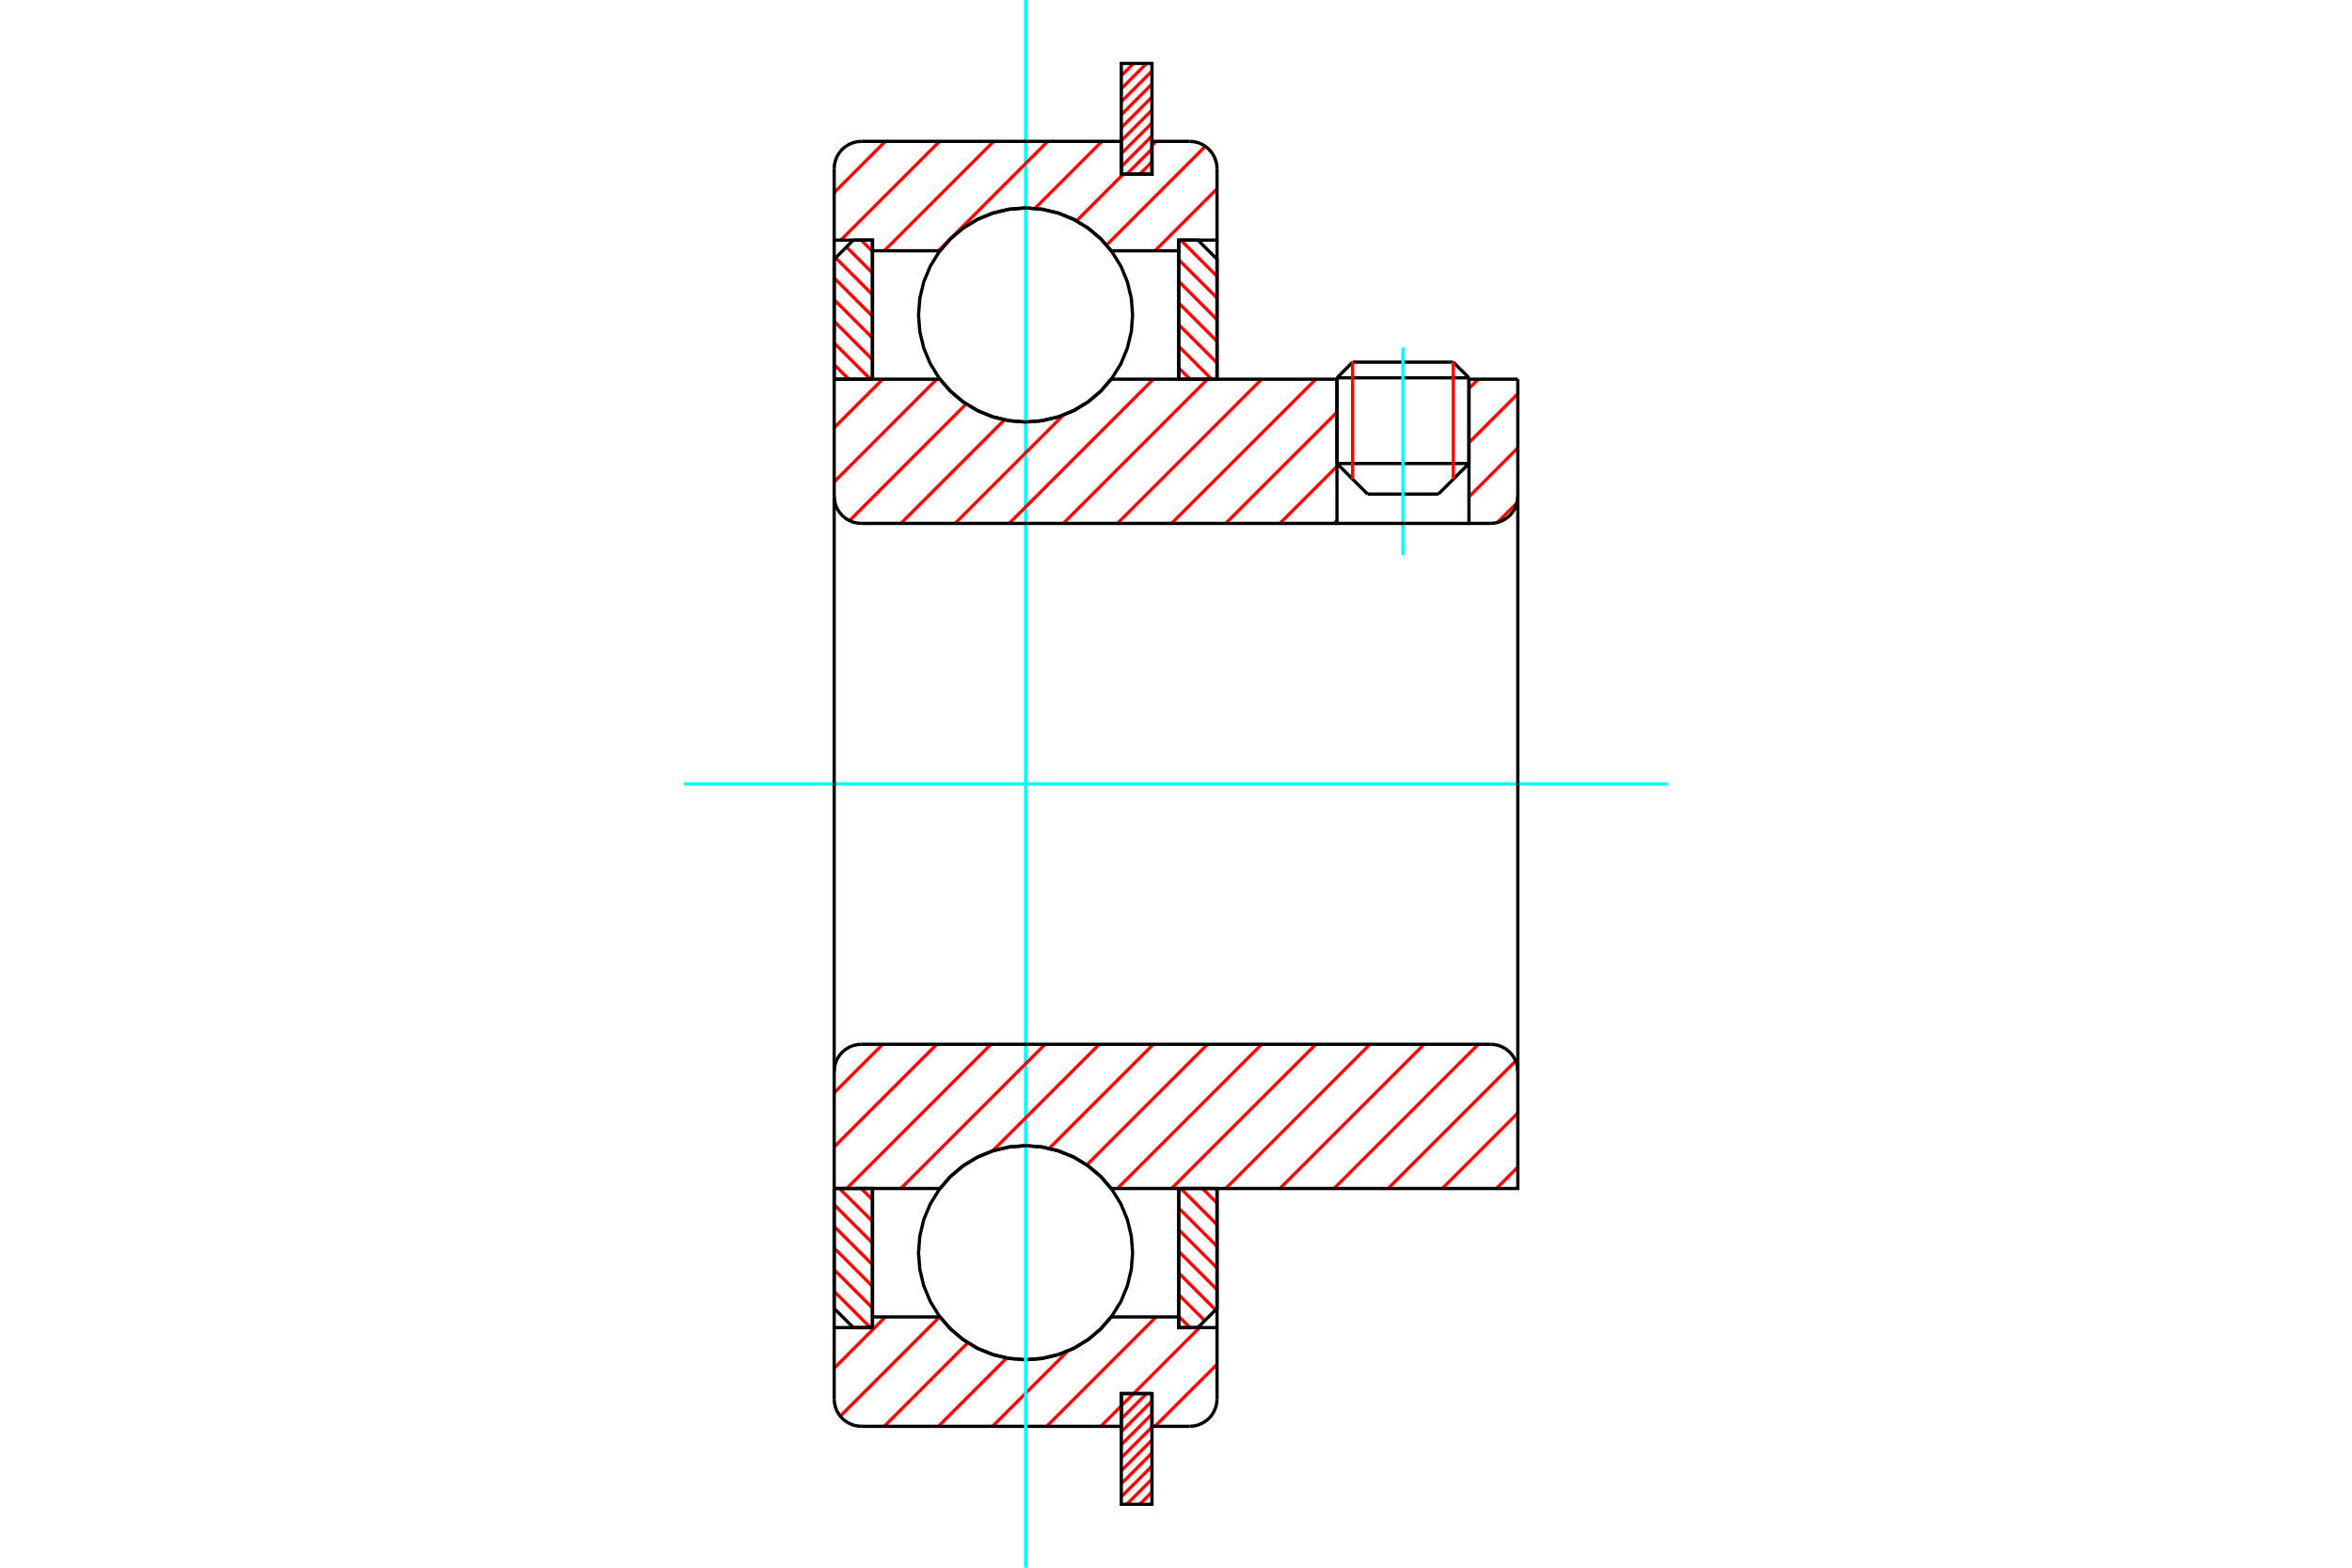 <?xml version="1.0" standalone="no"?>
<!DOCTYPE svg PUBLIC "-//W3C//DTD SVG 1.1//EN"
	"http://www.w3.org/Graphics/SVG/1.1/DTD/svg11.dtd">
<svg xmlns="http://www.w3.org/2000/svg" height="100%" width="100%" viewBox="0 0 36000 24000">
	<rect x="-1800" y="-1200" width="39600" height="26400" style="fill:#FFF"/>
	<g style="fill:none; fill-rule:evenodd" transform="matrix(1 0 0 1 0 0)">
		<g style="fill:none; stroke:#000; stroke-width:50; shape-rendering:geometricPrecision">
			<line x1="22484" y1="5784" x2="20464" y2="5784"/>
			<line x1="20704" y1="5544" x2="22244" y2="5544"/>
			<line x1="20464" y1="7096" x2="22484" y2="7096"/>
			<line x1="22016" y1="7564" x2="20932" y2="7564"/>
			<line x1="20704" y1="5544" x2="20464" y2="5784"/>
			<line x1="22484" y1="5784" x2="22244" y2="5544"/>
			<line x1="22016" y1="7564" x2="22484" y2="7096"/>
			<line x1="20464" y1="7096" x2="20932" y2="7564"/>
			<line x1="20464" y1="5784" x2="20464" y2="7096"/>
			<line x1="22484" y1="7096" x2="22484" y2="5784"/>
		</g>
		<g style="fill:none; stroke:#0FF; stroke-width:50; shape-rendering:geometricPrecision">
			<line x1="21474" y1="8499" x2="21474" y2="5319"/>
		</g>
		<g style="fill:none; stroke:#F00; stroke-width:50; shape-rendering:geometricPrecision">
			<line x1="22244" y1="5544" x2="22244" y2="7336"/>
			<line x1="20704" y1="7336" x2="20704" y2="5544"/>
			<line x1="17632" y1="22843" x2="17446" y2="23029"/>
			<line x1="17632" y1="22644" x2="17247" y2="23029"/>
			<line x1="17632" y1="22445" x2="17163" y2="22914"/>
			<line x1="17632" y1="22246" x2="17163" y2="22715"/>
			<line x1="17632" y1="22047" x2="17163" y2="22516"/>
			<line x1="17632" y1="21848" x2="17163" y2="22317"/>
			<line x1="17632" y1="21649" x2="17163" y2="22118"/>
			<line x1="17632" y1="21451" x2="17163" y2="21919"/>
			<line x1="17550" y1="21334" x2="17163" y2="21721"/>
			<line x1="17351" y1="21334" x2="17163" y2="21522"/>
		</g>
		<g style="fill:none; stroke:#000; stroke-width:50; shape-rendering:geometricPrecision">
			<polyline points="17632,21334 17632,23029 17514,23029 17280,23029 17163,23029 17163,21334 17632,21334"/>
		</g>
		<g style="fill:none; stroke:#0FF; stroke-width:50; shape-rendering:geometricPrecision">
			<line x1="10467" y1="12000" x2="25533" y2="12000"/>
		</g>
		<g style="fill:none; stroke:#F00; stroke-width:50; shape-rendering:geometricPrecision">
			<line x1="17632" y1="2480" x2="17446" y2="2666"/>
			<line x1="17632" y1="2281" x2="17247" y2="2666"/>
			<line x1="17632" y1="2083" x2="17163" y2="2551"/>
			<line x1="17632" y1="1884" x2="17163" y2="2352"/>
			<line x1="17632" y1="1685" x2="17163" y2="2154"/>
			<line x1="17632" y1="1486" x2="17163" y2="1955"/>
			<line x1="17632" y1="1287" x2="17163" y2="1756"/>
			<line x1="17632" y1="1088" x2="17163" y2="1557"/>
			<line x1="17550" y1="971" x2="17163" y2="1358"/>
			<line x1="17351" y1="971" x2="17163" y2="1159"/>
		</g>
		<g style="fill:none; stroke:#000; stroke-width:50; shape-rendering:geometricPrecision">
			<polyline points="17163,2666 17163,971 17280,971 17514,971 17632,971 17632,2666 17163,2666"/>
		</g>
		<g style="fill:none; stroke:#F00; stroke-width:50; shape-rendering:geometricPrecision">
			<line x1="12768" y1="19770" x2="13322" y2="20324"/>
			<line x1="12768" y1="19438" x2="13354" y2="20024"/>
			<line x1="12768" y1="19107" x2="13354" y2="19693"/>
			<line x1="12768" y1="18775" x2="13354" y2="19361"/>
			<line x1="12768" y1="18444" x2="13354" y2="19030"/>
			<line x1="12850" y1="18195" x2="13354" y2="18698"/>
			<line x1="13182" y1="18195" x2="13354" y2="18367"/>
		</g>
		<g style="fill:none; stroke:#000; stroke-width:50; shape-rendering:geometricPrecision">
			<polyline points="12768,18195 12768,20031 13061,20324 13354,20324 13354,18195 12768,18195"/>
		</g>
		<g style="fill:none; stroke:#F00; stroke-width:50; shape-rendering:geometricPrecision">
			<line x1="12768" y1="5582" x2="12991" y2="5805"/>
			<line x1="12768" y1="5251" x2="13322" y2="5805"/>
			<line x1="12768" y1="4919" x2="13354" y2="5505"/>
			<line x1="12768" y1="4588" x2="13354" y2="5174"/>
			<line x1="12768" y1="4256" x2="13354" y2="4842"/>
			<line x1="12790" y1="3947" x2="13354" y2="4511"/>
			<line x1="12956" y1="3781" x2="13354" y2="4179"/>
			<line x1="13182" y1="3676" x2="13354" y2="3848"/>
		</g>
		<g style="fill:none; stroke:#000; stroke-width:50; shape-rendering:geometricPrecision">
			<polyline points="13354,5805 13354,3676 13061,3676 12768,3969 12768,5805 13354,5805"/>
		</g>
		<g style="fill:none; stroke:#F00; stroke-width:50; shape-rendering:geometricPrecision">
			<line x1="18405" y1="18195" x2="18628" y2="18418"/>
			<line x1="18073" y1="18195" x2="18628" y2="18749"/>
			<line x1="18042" y1="18495" x2="18628" y2="19081"/>
			<line x1="18042" y1="18826" x2="18628" y2="19412"/>
			<line x1="18042" y1="19158" x2="18628" y2="19744"/>
			<line x1="18042" y1="19489" x2="18606" y2="20053"/>
			<line x1="18042" y1="19821" x2="18440" y2="20219"/>
			<line x1="18042" y1="20152" x2="18214" y2="20324"/>
		</g>
		<g style="fill:none; stroke:#000; stroke-width:50; shape-rendering:geometricPrecision">
			<polyline points="18628,18195 18628,20031 18335,20324 18042,20324 18042,18195 18628,18195"/>
		</g>
		<g style="fill:none; stroke:#F00; stroke-width:50; shape-rendering:geometricPrecision">
			<line x1="18073" y1="3676" x2="18628" y2="4230"/>
			<line x1="18042" y1="3976" x2="18628" y2="4562"/>
			<line x1="18042" y1="4307" x2="18628" y2="4893"/>
			<line x1="18042" y1="4639" x2="18628" y2="5225"/>
			<line x1="18042" y1="4970" x2="18628" y2="5556"/>
			<line x1="18042" y1="5302" x2="18545" y2="5805"/>
			<line x1="18042" y1="5633" x2="18214" y2="5805"/>
		</g>
		<g style="fill:none; stroke:#000; stroke-width:50; shape-rendering:geometricPrecision">
			<polyline points="18042,5805 18042,3676 18335,3676 18628,3969 18628,5805 18042,5805"/>
			<polyline points="17336,4822 17316,4566 17256,4316 17158,4078 17023,3859 16856,3663 16661,3496 16442,3362 16204,3264 15954,3204 15698,3183 15441,3204 15191,3264 14954,3362 14735,3496 14539,3663 14372,3859 14238,4078 14139,4316 14079,4566 14059,4822 14079,5078 14139,5328 14238,5566 14372,5785 14539,5981 14735,6148 14954,6282 15191,6380 15441,6440 15698,6461 15954,6440 16204,6380 16442,6282 16661,6148 16856,5981 17023,5785 17158,5566 17256,5328 17316,5078 17336,4822"/>
			<polyline points="17336,19178 17316,18922 17256,18672 17158,18434 17023,18215 16856,18019 16661,17852 16442,17718 16204,17620 15954,17560 15698,17539 15441,17560 15191,17620 14954,17718 14735,17852 14539,18019 14372,18215 14238,18434 14139,18672 14079,18922 14059,19178 14079,19434 14139,19684 14238,19922 14372,20141 14539,20337 14735,20504 14954,20638 15191,20736 15441,20796 15698,20817 15954,20796 16204,20736 16442,20638 16661,20504 16856,20337 17023,20141 17158,19922 17256,19684 17316,19434 17336,19178"/>
		</g>
		<g style="fill:none; stroke:#F00; stroke-width:50; shape-rendering:geometricPrecision">
			<line x1="18628" y1="20887" x2="17678" y2="21836"/>
			<line x1="18361" y1="20324" x2="17352" y2="21334"/>
			<line x1="17163" y1="21523" x2="16850" y2="21836"/>
			<line x1="17696" y1="20161" x2="16021" y2="21836"/>
			<line x1="16346" y1="20682" x2="15192" y2="21836"/>
			<line x1="15409" y1="20791" x2="14364" y2="21836"/>
			<line x1="14814" y1="20557" x2="13535" y2="21836"/>
			<line x1="14381" y1="20161" x2="12861" y2="21681"/>
			<line x1="13552" y1="20161" x2="12768" y2="20946"/>
		</g>
		<g style="fill:none; stroke:#000; stroke-width:50; shape-rendering:geometricPrecision">
			<polyline points="18628,18195 18628,20324 18628,21417"/>
			<polyline points="18209,21836 18274,21831 18338,21816 18399,21790 18455,21756 18505,21713 18548,21663 18582,21607 18607,21547 18623,21483 18628,21417"/>
			<polyline points="18209,21836 17632,21836 17632,21334 17163,21334 17163,21836 13187,21836"/>
			<polyline points="12768,21417 12773,21483 12788,21547 12813,21607 12848,21663 12890,21713 12940,21756 12997,21790 13057,21816 13121,21831 13187,21836"/>
			<polyline points="12768,21417 12768,20324 13354,20324 13354,20161 13354,18195"/>
			<polyline points="13354,20161 14387,20161 14554,20351 14748,20513 14965,20644 15199,20739 15446,20797 15698,20817 15950,20797 16196,20739 16431,20644 16647,20513 16842,20351 17009,20161 18042,20161 18042,18195"/>
			<polyline points="18042,20161 18042,20324 18628,20324"/>
			<line x1="12768" y1="20324" x2="12768" y2="18195"/>
		</g>
		<g style="fill:none; stroke:#0FF; stroke-width:50; shape-rendering:geometricPrecision">
			<line x1="15698" y1="24000" x2="15698" y2="0"/>
		</g>
		<g style="fill:none; stroke:#F00; stroke-width:50; shape-rendering:geometricPrecision">
			<line x1="18628" y1="2890" x2="17678" y2="3839"/>
			<line x1="18449" y1="2240" x2="16938" y2="3751"/>
			<line x1="17696" y1="2164" x2="17632" y2="2228"/>
			<line x1="17194" y1="2666" x2="16478" y2="3382"/>
			<line x1="16867" y1="2164" x2="15841" y2="3190"/>
			<line x1="16038" y1="2164" x2="14364" y2="3839"/>
			<line x1="15210" y1="2164" x2="13535" y2="3839"/>
			<line x1="14381" y1="2164" x2="12869" y2="3676"/>
			<line x1="13552" y1="2164" x2="12768" y2="2948"/>
		</g>
		<g style="fill:none; stroke:#000; stroke-width:50; shape-rendering:geometricPrecision">
			<polyline points="12768,5805 12768,3676 12768,2583"/>
			<polyline points="13187,2164 13121,2169 13057,2184 12997,2210 12940,2244 12890,2287 12848,2337 12813,2393 12788,2453 12773,2517 12768,2583"/>
			<polyline points="13187,2164 17163,2164 17163,2666 17632,2666 17632,2164 18209,2164"/>
			<polyline points="18628,2583 18623,2517 18607,2453 18582,2393 18548,2337 18505,2287 18455,2244 18399,2210 18338,2184 18274,2169 18209,2164"/>
			<polyline points="18628,2583 18628,3676 18042,3676 18042,3839 18042,5805"/>
			<polyline points="18042,3839 17009,3839 16842,3649 16647,3487 16431,3356 16196,3261 15950,3203 15698,3183 15446,3203 15199,3261 14965,3356 14748,3487 14554,3649 14387,3839 13354,3839 13354,5805"/>
			<polyline points="13354,3839 13354,3676 12768,3676"/>
			<line x1="18628" y1="3676" x2="18628" y2="5805"/>
		</g>
		<g style="fill:none; stroke:#F00; stroke-width:50; shape-rendering:geometricPrecision">
			<line x1="23232" y1="17867" x2="22905" y2="18195"/>
			<line x1="23232" y1="17039" x2="22076" y2="18195"/>
			<line x1="23199" y1="16243" x2="21247" y2="18195"/>
			<line x1="22627" y1="15987" x2="20419" y2="18195"/>
			<line x1="21798" y1="15987" x2="19590" y2="18195"/>
			<line x1="20969" y1="15987" x2="18761" y2="18195"/>
			<line x1="20141" y1="15987" x2="17932" y2="18195"/>
			<line x1="19312" y1="15987" x2="17104" y2="18195"/>
			<line x1="18483" y1="15987" x2="16635" y2="17834"/>
			<line x1="17654" y1="15987" x2="16060" y2="17581"/>
			<line x1="16826" y1="15987" x2="15192" y2="17620"/>
			<line x1="15997" y1="15987" x2="13789" y2="18195"/>
			<line x1="15168" y1="15987" x2="12960" y2="18195"/>
			<line x1="14339" y1="15987" x2="12768" y2="17558"/>
			<line x1="13511" y1="15987" x2="12768" y2="16730"/>
		</g>
		<g style="fill:none; stroke:#000; stroke-width:50; shape-rendering:geometricPrecision">
			<line x1="12768" y1="12000" x2="12768" y2="18195"/>
			<polyline points="13187,15987 13121,15992 13057,16007 12997,16032 12940,16067 12890,16109 12848,16159 12813,16215 12788,16276 12773,16340 12768,16406"/>
			<line x1="13187" y1="15987" x2="22813" y2="15987"/>
			<polyline points="23232,16406 23227,16340 23212,16276 23187,16215 23152,16159 23110,16109 23060,16067 23003,16032 22943,16007 22879,15992 22813,15987"/>
			<polyline points="23232,16406 23232,18195 22646,18195 17009,18195 16842,18005 16647,17843 16431,17712 16196,17617 15950,17559 15698,17539 15446,17559 15199,17617 14965,17712 14748,17843 14554,18005 14387,18195 13354,18195 12768,18195"/>
			<line x1="23232" y1="12000" x2="23232" y2="16406"/>
		</g>
		<g style="fill:none; stroke:#F00; stroke-width:50; shape-rendering:geometricPrecision">
			<line x1="23219" y1="7699" x2="22918" y2="8000"/>
			<line x1="23232" y1="6857" x2="22484" y2="7606"/>
			<line x1="23232" y1="6028" x2="22484" y2="6777"/>
			<line x1="22627" y1="5805" x2="22484" y2="5948"/>
			<line x1="20464" y1="7968" x2="20419" y2="8013"/>
			<line x1="20464" y1="7139" x2="19590" y2="8013"/>
			<line x1="20464" y1="6311" x2="18761" y2="8013"/>
			<line x1="20141" y1="5805" x2="17932" y2="8013"/>
			<line x1="19312" y1="5805" x2="17104" y2="8013"/>
			<line x1="18483" y1="5805" x2="16275" y2="8013"/>
			<line x1="17654" y1="5805" x2="15446" y2="8013"/>
			<line x1="16277" y1="6354" x2="14618" y2="8013"/>
			<line x1="15374" y1="6428" x2="13789" y2="8013"/>
			<line x1="14789" y1="6184" x2="13003" y2="7971"/>
			<line x1="14339" y1="5805" x2="12768" y2="7377"/>
			<line x1="13511" y1="5805" x2="12768" y2="6548"/>
		</g>
		<g style="fill:none; stroke:#000; stroke-width:50; shape-rendering:geometricPrecision">
			<line x1="23232" y1="12000" x2="23232" y2="5805"/>
			<polyline points="22813,8013 22879,8008 22943,7993 23003,7968 23060,7933 23110,7891 23152,7841 23187,7785 23212,7724 23227,7660 23232,7594"/>
			<polyline points="22813,8013 22484,8013 22484,5805"/>
			<polyline points="22484,8013 20464,8013 20464,5805"/>
			<line x1="20464" y1="8013" x2="13187" y2="8013"/>
			<polyline points="12768,7594 12773,7660 12788,7724 12813,7785 12848,7841 12890,7891 12940,7933 12997,7968 13057,7993 13121,8008 13187,8013"/>
			<polyline points="12768,7594 12768,5805 13354,5805 14387,5805 14554,5995 14748,6157 14965,6288 15199,6383 15446,6441 15698,6461 15950,6441 16196,6383 16431,6288 16647,6157 16842,5995 17009,5805 20464,5805"/>
			<line x1="22484" y1="5805" x2="23232" y2="5805"/>
			<line x1="12768" y1="12000" x2="12768" y2="7594"/>
		</g>
	</g>
</svg>
